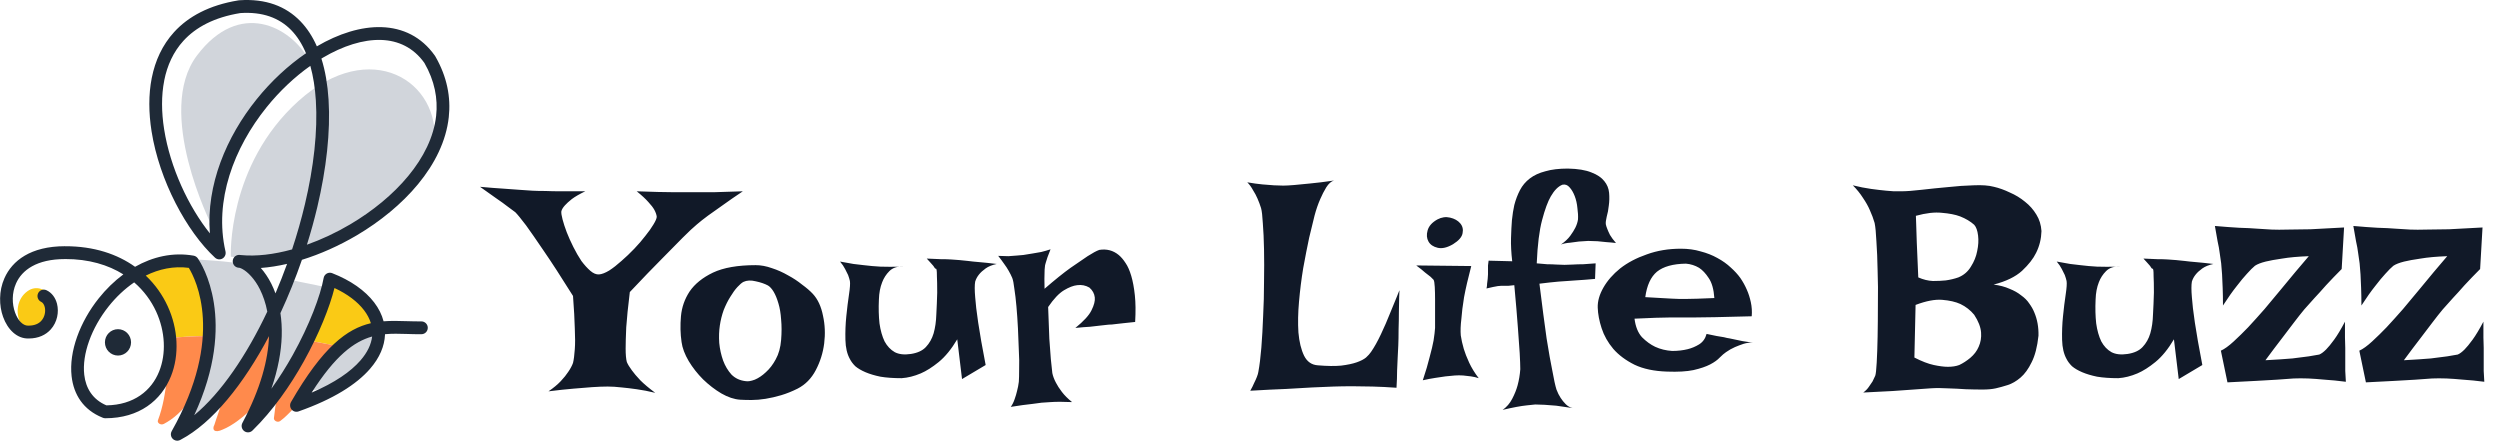 <svg width="180" height="32" viewBox="0 0 180 32" fill="none" xmlns="http://www.w3.org/2000/svg">
<g clip-path="url(#clip0_201_7061)">
<path d="M3.494 21.126C3.811 21.472 3.995 22.354 3.101 23.353C1.685 24.938 0.439 22.074 1.981 20.964C2.646 20.485 3.309 20.924 3.494 21.126Z" fill="#FACA15"/>
<path d="M27.374 23.463C27.374 23.463 24.854 20.422 23.896 20.393C23.462 21.566 22.971 23.65 22.394 24.559C22.941 24.629 24.097 24.885 24.642 24.986C25.627 24.08 27.374 23.463 27.374 23.463Z" fill="#FACA15"/>
<path d="M14.8 22.241L14.663 19.852C14.663 19.852 13.838 18.436 11.743 18.898C9.312 19.434 10.444 20.7 10.683 21.038C11.271 21.872 11.905 23.021 12.019 24.215C12.024 24.262 12.028 24.31 12.032 24.359C12.973 24.252 13.928 24.204 14.884 24.197L14.8 22.241L14.8 22.241Z" fill="#FACA15"/>
<path d="M14.9 24.65L14.881 24.198C13.925 24.205 12.97 24.253 12.029 24.36C12.154 25.86 12.075 28.421 11.372 30.257C11.296 30.455 11.575 30.64 11.798 30.521C12.468 30.166 13.121 29.625 13.747 28.69L14.454 26.571L14.9 24.65H14.9Z" fill="#FF8A4C"/>
<path d="M22.389 24.56C21.185 26.453 20.488 27.91 19.934 28.439C19.934 28.439 19.816 29.421 19.722 30.103C19.698 30.279 19.977 30.458 20.175 30.312C20.792 29.862 21.558 28.926 21.558 28.926C21.558 28.926 22.56 28.076 23.481 26.398C23.768 25.874 24.191 25.396 24.637 24.986C24.092 24.885 22.936 24.629 22.389 24.56Z" fill="#FF8A4C"/>
<path d="M19.21 23.543C19.21 23.543 18.673 26.284 16.038 28.327C15.294 28.313 15.436 28.507 15.916 29.093C15.804 29.56 15.59 30.081 15.436 30.586C15.243 30.935 15.441 31.212 16.038 30.925C16.704 30.657 17.517 30.058 18.36 29.199C18.485 29.155 18.69 29.023 18.913 28.877L19.708 25.948L20.199 24.753L19.21 23.543Z" fill="#FF8A4C"/>
<path d="M15.219 16.185C15.219 16.185 11.125 8.049 14.181 3.997C17.236 -0.055 20.91 1.902 22.249 4.309C22.249 4.309 16.052 8.425 15.219 16.185V16.185Z" fill="#D1D5DB"/>
<path d="M16.618 18.481C16.618 18.481 16.342 11.899 21.503 7.26C26.664 2.621 31.759 5.84 31.279 10.412C30.798 14.983 21.459 19.209 16.618 18.481Z" fill="#D1D5DB"/>
<path d="M22.483 23.471C22.752 22.613 23.426 21.067 23.358 20.653L21.006 20.174L19.939 22.347C19.939 22.347 19.669 23.604 19.642 24.603C19.861 24.622 19.091 28.727 19.306 28.746C20.774 28.853 22.192 24.399 22.483 23.471Z" fill="#D1D5DB"/>
<path d="M19.425 22.546C19.322 21.416 17.548 19.058 17.548 19.058C16.75 18.798 14.011 18.679 14.011 18.679C14.465 19.713 16.184 25.517 13.437 30.66C14.135 30.677 17.548 26.672 18.141 25.218C18.435 24.495 19.463 22.958 19.425 22.546Z" fill="#D1D5DB"/>
<path d="M27.156 24.819V23.802C27.156 23.802 25.061 23.802 22.571 27.151C22.195 28.407 22.785 28.044 22.828 28.048C23.878 28.125 27.321 25.817 27.156 24.819Z" fill="#D1D5DB"/>
<path d="M8.496 23.701C7.975 23.701 7.555 24.126 7.555 24.65C7.555 25.174 7.975 25.6 8.496 25.6C9.016 25.6 9.436 25.174 9.436 24.65C9.436 24.125 9.014 23.701 8.496 23.701Z" fill="#1F2A37"/>
<path d="M25.682 16.947C27.366 15.951 28.921 14.689 30.102 13.256C31.304 11.797 32.123 10.16 32.312 8.437C32.469 7.011 32.193 5.533 31.345 4.062C31.334 4.044 31.324 4.026 31.311 4.008C30.339 2.636 28.99 2.003 27.474 1.954C26.002 1.907 24.382 2.417 22.814 3.337C22.505 2.634 22.109 2.023 21.618 1.519C20.578 0.451 19.137 -0.112 17.229 0.019C17.205 0.02 17.182 0.023 17.159 0.028C15.059 0.371 13.556 1.19 12.533 2.313C11.687 3.242 11.174 4.371 10.928 5.606V5.609L10.927 5.606C10.687 6.816 10.704 8.129 10.912 9.452C11.473 13.004 13.435 16.657 15.481 18.553C15.667 18.725 15.956 18.715 16.128 18.526C16.234 18.409 16.27 18.252 16.237 18.108C15.39 14.448 16.852 10.63 19.19 7.727C20.13 6.558 21.213 5.541 22.344 4.741C22.554 5.491 22.684 6.327 22.741 7.228C22.884 9.452 22.584 12.047 21.956 14.7C21.699 15.785 21.387 16.877 21.03 17.958C19.71 18.323 18.441 18.473 17.339 18.364C17.314 18.36 17.289 18.358 17.265 18.356C17.013 18.328 16.786 18.511 16.759 18.764C16.731 19.018 16.913 19.247 17.163 19.275C17.192 19.278 17.221 19.28 17.25 19.283C17.303 19.296 17.372 19.325 17.453 19.369C17.838 19.577 18.326 20.066 18.717 20.842C18.939 21.284 19.127 21.814 19.245 22.436C17.755 25.582 15.92 28.294 13.983 29.896C17.151 23.061 14.504 18.98 14.253 18.618C14.186 18.511 14.075 18.43 13.94 18.407C12.434 18.144 10.99 18.492 9.724 19.209C8.451 18.301 6.771 17.723 4.682 17.729V17.727C2.203 17.727 0.878 18.774 0.321 20.027C0.113 20.492 0.016 20.987 0.007 21.468C-0.003 21.945 0.075 22.409 0.223 22.817C0.553 23.736 1.23 24.39 2.048 24.371H2.066C2.782 24.371 3.306 24.104 3.654 23.718C3.89 23.456 4.041 23.141 4.113 22.82C4.185 22.501 4.18 22.171 4.105 21.874C3.995 21.442 3.736 21.076 3.346 20.896C3.117 20.789 2.846 20.89 2.74 21.123C2.635 21.356 2.737 21.628 2.967 21.735C3.089 21.791 3.175 21.929 3.22 22.102C3.259 22.258 3.261 22.439 3.221 22.615C3.182 22.789 3.101 22.957 2.976 23.096C2.79 23.303 2.493 23.445 2.066 23.445C2.05 23.445 2.035 23.445 2.019 23.447C1.632 23.448 1.282 23.053 1.084 22.502C0.973 22.195 0.914 21.844 0.92 21.482C0.927 21.121 1.001 20.751 1.156 20.403C1.58 19.449 2.642 18.653 4.682 18.653V18.651C6.391 18.646 7.789 19.072 8.881 19.755C8.223 20.245 7.627 20.83 7.114 21.473C6.433 22.326 5.896 23.283 5.553 24.244C5.204 25.221 5.055 26.203 5.155 27.087C5.305 28.41 5.995 29.509 7.376 30.067C7.435 30.097 7.503 30.114 7.575 30.114C10.032 30.114 11.614 28.831 12.312 27.082C12.616 26.321 12.746 25.474 12.705 24.609C12.664 23.749 12.455 22.872 12.073 22.045C11.706 21.246 11.18 20.49 10.495 19.843C11.453 19.369 12.505 19.142 13.594 19.286C14.105 20.123 16.195 24.261 12.363 31.042C12.237 31.265 12.315 31.547 12.535 31.671C12.684 31.758 12.861 31.749 12.998 31.665C15.303 30.455 17.541 27.656 19.369 24.201C19.31 25.866 18.788 27.944 17.452 30.451C17.332 30.674 17.416 30.954 17.639 31.075C17.825 31.175 18.049 31.134 18.188 30.988C19.639 29.57 20.892 27.78 21.875 26.016C22.974 24.046 23.743 22.096 24.082 20.737C25.014 21.17 25.743 21.72 26.214 22.34C26.44 22.636 26.605 22.948 26.703 23.271C24.991 23.668 23.25 24.966 20.948 28.954L20.948 28.955C20.884 29.067 20.866 29.207 20.912 29.338C20.995 29.579 21.256 29.707 21.495 29.622C24.007 28.739 25.673 27.671 26.639 26.559C27.341 25.753 27.684 24.917 27.72 24.101C27.72 24.086 27.721 24.075 27.722 24.062C28.231 24.014 28.746 24.029 29.285 24.045C29.624 24.057 29.973 24.066 30.345 24.063C30.598 24.062 30.801 23.855 30.8 23.6C30.8 23.346 30.594 23.141 30.342 23.141C29.993 23.144 29.647 23.133 29.31 23.124C28.727 23.107 28.169 23.09 27.617 23.133C27.495 22.657 27.266 22.202 26.943 21.778C26.288 20.919 25.245 20.184 23.917 19.668C23.89 19.656 23.862 19.65 23.833 19.643C23.585 19.6 23.347 19.765 23.302 20.016C23.079 21.27 22.288 23.39 21.076 25.564C20.619 26.382 20.104 27.205 19.538 27.989C20.028 26.567 20.248 25.306 20.284 24.206C20.303 23.606 20.267 23.052 20.19 22.545C20.764 21.311 21.285 20.02 21.738 18.707C23.062 18.297 24.41 17.696 25.681 16.947L25.682 16.947ZM18.48 7.144C16.3 9.851 14.837 13.321 15.111 16.801C13.583 14.899 12.253 12.075 11.817 9.306C11.625 8.092 11.608 6.891 11.827 5.789H11.825C12.039 4.714 12.48 3.736 13.207 2.938C14.097 1.962 15.425 1.247 17.304 0.941C18.914 0.833 20.114 1.293 20.966 2.167C21.405 2.618 21.758 3.179 22.03 3.835C20.757 4.704 19.534 5.835 18.48 7.145L18.48 7.144ZM22.845 14.913C23.494 12.171 23.804 9.481 23.656 7.17C23.588 6.097 23.421 5.103 23.141 4.218C23.181 4.194 23.221 4.17 23.259 4.147C24.691 3.304 26.149 2.834 27.445 2.876C28.675 2.916 29.769 3.427 30.556 4.531C31.296 5.815 31.537 7.099 31.402 8.337C31.234 9.868 30.491 11.342 29.399 12.665C28.288 14.014 26.817 15.206 25.219 16.151C24.207 16.749 23.148 17.245 22.098 17.619C22.381 16.718 22.631 15.812 22.845 14.912V14.913ZM11.243 22.432C11.573 23.153 11.756 23.911 11.791 24.653C11.827 25.387 11.716 26.101 11.462 26.737C10.907 28.131 9.638 29.158 7.66 29.186C6.672 28.765 6.177 27.955 6.066 26.982C5.982 26.239 6.112 25.4 6.414 24.555C6.721 23.694 7.208 22.828 7.828 22.051C8.353 21.392 8.974 20.802 9.661 20.331C10.36 20.936 10.887 21.659 11.243 22.432V22.432ZM25.953 25.952C25.248 26.763 24.103 27.556 22.438 28.269C24.141 25.604 25.488 24.595 26.793 24.229C26.728 24.788 26.459 25.371 25.953 25.952L25.953 25.952ZM19.834 21.123C19.742 20.874 19.642 20.64 19.534 20.425C19.306 19.974 19.045 19.597 18.777 19.294C19.386 19.249 20.022 19.148 20.67 18.999C20.41 19.717 20.131 20.429 19.834 21.123H19.834Z" fill="#1F2A37"/>
</g>
<path d="M34.561 13.45C35.178 13.507 35.724 13.55 36.197 13.579C36.671 13.608 37.066 13.637 37.382 13.665C37.755 13.694 38.071 13.716 38.329 13.73C38.587 13.744 38.903 13.751 39.276 13.751C39.592 13.766 39.987 13.773 40.46 13.773C40.934 13.773 41.494 13.773 42.139 13.773C41.723 13.974 41.4 14.16 41.171 14.333C40.955 14.505 40.79 14.656 40.675 14.785C40.532 14.943 40.446 15.086 40.417 15.215C40.403 15.33 40.431 15.524 40.503 15.797C40.575 16.069 40.675 16.378 40.805 16.722C40.934 17.052 41.092 17.404 41.278 17.777C41.465 18.151 41.659 18.488 41.86 18.789C42.075 19.076 42.29 19.313 42.505 19.5C42.721 19.686 42.929 19.772 43.13 19.758C43.331 19.744 43.575 19.65 43.862 19.478C44.149 19.291 44.443 19.062 44.745 18.789C45.06 18.517 45.369 18.222 45.67 17.907C45.972 17.591 46.237 17.282 46.467 16.981C46.711 16.679 46.905 16.407 47.048 16.163C47.206 15.904 47.285 15.718 47.285 15.603C47.27 15.459 47.213 15.294 47.113 15.108C47.026 14.95 46.883 14.763 46.682 14.548C46.481 14.318 46.201 14.06 45.843 13.773C47.019 13.816 47.88 13.838 48.426 13.838H49.222H50.127C50.457 13.838 50.895 13.838 51.44 13.838C51.985 13.823 52.667 13.802 53.485 13.773C52.925 14.146 52.438 14.483 52.021 14.785C51.619 15.072 51.275 15.316 50.988 15.517C50.658 15.761 50.385 15.976 50.17 16.163C49.926 16.364 49.589 16.679 49.158 17.11C48.785 17.483 48.29 17.985 47.672 18.617C47.055 19.234 46.28 20.038 45.347 21.028C45.218 22.076 45.132 22.923 45.089 23.569C45.06 24.215 45.046 24.724 45.046 25.097C45.046 25.528 45.075 25.851 45.132 26.066C45.204 26.238 45.326 26.439 45.498 26.669C45.642 26.87 45.843 27.107 46.101 27.379C46.373 27.652 46.732 27.953 47.177 28.284C46.704 28.169 46.259 28.082 45.843 28.025C45.441 27.968 45.082 27.925 44.766 27.896C44.393 27.853 44.056 27.831 43.754 27.831C43.438 27.831 43.065 27.846 42.635 27.874C42.261 27.903 41.816 27.939 41.3 27.982C40.783 28.025 40.18 28.09 39.491 28.176C39.85 27.932 40.144 27.688 40.374 27.444C40.604 27.2 40.783 26.977 40.912 26.776C41.07 26.547 41.185 26.331 41.257 26.131C41.314 25.901 41.357 25.571 41.386 25.14C41.415 24.767 41.415 24.272 41.386 23.655C41.372 23.038 41.328 22.255 41.257 21.308C40.396 19.93 39.692 18.847 39.147 18.057C38.602 17.253 38.178 16.643 37.877 16.227C37.518 15.754 37.26 15.438 37.102 15.28C36.958 15.165 36.764 15.022 36.52 14.849C36.319 14.691 36.061 14.505 35.745 14.29C35.415 14.06 35.02 13.78 34.561 13.45ZM54.411 19.091C54.784 19.091 55.172 19.162 55.574 19.306C55.975 19.435 56.363 19.607 56.736 19.823C57.109 20.023 57.447 20.246 57.748 20.49C58.064 20.72 58.322 20.942 58.523 21.157C58.882 21.545 59.126 22.069 59.255 22.729C59.399 23.375 59.427 24.042 59.341 24.731C59.255 25.406 59.054 26.044 58.738 26.647C58.423 27.25 57.985 27.695 57.425 27.982C57.023 28.183 56.629 28.341 56.241 28.456C55.853 28.57 55.48 28.657 55.121 28.714C54.763 28.771 54.425 28.8 54.11 28.8C53.794 28.8 53.521 28.793 53.291 28.779C52.861 28.75 52.409 28.599 51.935 28.326C51.476 28.054 51.038 27.717 50.622 27.315C50.22 26.913 49.876 26.475 49.589 26.001C49.301 25.513 49.129 25.054 49.072 24.624C48.986 24.035 48.971 23.418 49.029 22.772C49.086 22.126 49.294 21.53 49.653 20.985C50.026 20.44 50.586 19.988 51.332 19.629C52.093 19.27 53.119 19.091 54.411 19.091ZM53.7 27.444C53.858 27.473 54.074 27.437 54.346 27.336C54.619 27.221 54.885 27.042 55.143 26.798C55.416 26.554 55.653 26.245 55.853 25.872C56.069 25.485 56.198 25.018 56.241 24.473C56.284 23.942 56.284 23.454 56.241 23.009C56.212 22.564 56.148 22.176 56.047 21.846C55.947 21.502 55.832 21.222 55.703 21.007C55.574 20.791 55.437 20.641 55.294 20.555C55.05 20.425 54.755 20.325 54.411 20.253C54.066 20.167 53.772 20.181 53.528 20.296C53.413 20.354 53.27 20.476 53.098 20.662C52.925 20.849 52.753 21.086 52.581 21.373C52.409 21.645 52.251 21.961 52.107 22.32C51.978 22.679 51.885 23.052 51.828 23.439C51.77 23.827 51.756 24.243 51.785 24.688C51.828 25.133 51.921 25.556 52.064 25.958C52.208 26.346 52.409 26.683 52.667 26.97C52.94 27.243 53.284 27.401 53.7 27.444ZM60.482 18.832C60.855 18.904 61.178 18.961 61.451 19.005C61.738 19.033 61.982 19.062 62.183 19.091C62.413 19.119 62.614 19.141 62.786 19.155C62.958 19.169 63.159 19.184 63.389 19.198C63.776 19.213 64.322 19.213 65.025 19.198C64.609 19.169 64.278 19.277 64.034 19.521C63.805 19.751 63.633 20.016 63.518 20.318C63.374 20.677 63.295 21.093 63.281 21.566C63.252 22.198 63.267 22.772 63.324 23.289C63.396 23.791 63.518 24.222 63.69 24.581C63.877 24.925 64.121 25.183 64.422 25.355C64.723 25.513 65.111 25.556 65.585 25.485C66.058 25.413 66.417 25.248 66.661 24.989C66.919 24.717 67.106 24.387 67.221 23.999C67.336 23.597 67.4 23.145 67.415 22.643C67.443 22.14 67.465 21.617 67.479 21.071C67.479 20.526 67.472 20.138 67.458 19.909C67.458 19.665 67.45 19.507 67.436 19.435C67.422 19.363 67.4 19.335 67.371 19.349C67.343 19.349 67.307 19.313 67.264 19.241C67.235 19.184 67.192 19.127 67.135 19.069C67.092 19.012 67.034 18.947 66.962 18.875C66.891 18.789 66.812 18.703 66.726 18.617C67.099 18.631 67.429 18.646 67.716 18.66C68.017 18.66 68.269 18.667 68.469 18.681C68.699 18.696 68.9 18.71 69.072 18.725C69.23 18.739 69.438 18.761 69.697 18.789C69.912 18.818 70.192 18.847 70.536 18.875C70.881 18.904 71.29 18.947 71.763 19.005C71.433 19.076 71.168 19.184 70.967 19.327C70.766 19.471 70.608 19.614 70.493 19.758C70.364 19.916 70.271 20.088 70.213 20.275C70.17 20.519 70.17 20.892 70.213 21.394C70.242 21.839 70.314 22.449 70.429 23.224C70.543 23.999 70.723 25.018 70.967 26.281L69.266 27.293L68.922 24.43C68.505 25.133 68.06 25.678 67.587 26.066C67.127 26.439 66.697 26.712 66.295 26.884C65.821 27.085 65.362 27.2 64.917 27.229C64.329 27.229 63.819 27.193 63.389 27.121C62.972 27.035 62.614 26.927 62.312 26.798C62.011 26.669 61.767 26.525 61.58 26.367C61.408 26.195 61.279 26.023 61.193 25.851C60.992 25.492 60.884 25.033 60.87 24.473C60.855 23.899 60.877 23.332 60.934 22.772C60.992 22.198 61.056 21.674 61.128 21.2C61.2 20.727 61.221 20.404 61.193 20.232C61.164 20.102 61.121 19.959 61.063 19.801C61.006 19.672 60.934 19.528 60.848 19.37C60.762 19.198 60.64 19.019 60.482 18.832ZM71.871 18.423C72.144 18.438 72.388 18.445 72.603 18.445C72.833 18.43 73.026 18.416 73.184 18.402C73.371 18.387 73.536 18.373 73.68 18.359C73.895 18.33 74.117 18.294 74.347 18.251C74.548 18.222 74.756 18.186 74.971 18.143C75.201 18.086 75.423 18.021 75.639 17.95C75.552 18.165 75.481 18.351 75.423 18.509C75.366 18.667 75.323 18.803 75.294 18.918C75.251 19.047 75.23 19.155 75.23 19.241C75.215 19.342 75.208 19.464 75.208 19.607C75.194 19.851 75.194 20.246 75.208 20.791C75.954 20.145 76.579 19.643 77.081 19.284C77.598 18.925 78.007 18.646 78.308 18.445C78.667 18.215 78.947 18.064 79.148 17.993C79.679 17.907 80.145 18.029 80.547 18.359C80.719 18.502 80.885 18.696 81.042 18.94C81.2 19.169 81.337 19.478 81.451 19.866C81.566 20.253 81.652 20.72 81.71 21.265C81.767 21.796 81.774 22.435 81.731 23.181C81.43 23.21 81.157 23.238 80.913 23.267C80.684 23.296 80.49 23.317 80.332 23.332C80.145 23.36 79.973 23.375 79.815 23.375L79.234 23.439C79.033 23.468 78.782 23.497 78.481 23.526C78.193 23.54 77.842 23.569 77.425 23.612C78.028 23.124 78.416 22.7 78.588 22.341C78.775 21.968 78.854 21.66 78.825 21.416C78.796 21.143 78.667 20.906 78.437 20.705C78.165 20.547 77.871 20.49 77.555 20.533C77.282 20.562 76.966 20.684 76.607 20.899C76.249 21.114 75.868 21.516 75.466 22.105C75.495 23.023 75.524 23.784 75.552 24.387C75.596 24.989 75.631 25.477 75.66 25.851C75.703 26.281 75.739 26.619 75.768 26.863C75.811 27.078 75.897 27.308 76.026 27.552C76.127 27.752 76.27 27.975 76.457 28.219C76.643 28.463 76.887 28.707 77.189 28.951C76.557 28.922 76.04 28.922 75.639 28.951C75.395 28.965 75.179 28.98 74.993 28.994C74.792 29.023 74.576 29.051 74.347 29.08C74.146 29.109 73.909 29.137 73.636 29.166C73.378 29.209 73.091 29.252 72.775 29.295C72.89 29.137 72.983 28.951 73.055 28.736C73.127 28.535 73.184 28.341 73.227 28.154C73.285 27.939 73.328 27.717 73.356 27.487C73.371 27.286 73.378 26.985 73.378 26.583C73.392 26.181 73.385 25.729 73.356 25.226C73.342 24.71 73.321 24.179 73.292 23.633C73.263 23.073 73.227 22.55 73.184 22.062C73.141 21.574 73.091 21.15 73.034 20.791C72.991 20.418 72.94 20.16 72.883 20.016C72.811 19.844 72.725 19.672 72.625 19.5C72.538 19.342 72.431 19.177 72.302 19.005C72.172 18.818 72.029 18.624 71.871 18.423ZM89.805 13.127C90.221 13.199 90.587 13.249 90.903 13.278C91.233 13.306 91.505 13.328 91.721 13.342C91.979 13.357 92.202 13.364 92.388 13.364C92.575 13.364 92.84 13.35 93.185 13.321C93.472 13.292 93.845 13.256 94.304 13.213C94.778 13.17 95.359 13.098 96.048 12.998C95.847 13.055 95.661 13.22 95.488 13.493C95.331 13.751 95.187 14.031 95.058 14.333C94.9 14.691 94.764 15.086 94.649 15.517C94.548 15.904 94.419 16.435 94.261 17.11C94.118 17.785 93.974 18.517 93.831 19.306C93.701 20.095 93.601 20.899 93.529 21.717C93.457 22.521 93.443 23.26 93.486 23.935C93.544 24.609 93.68 25.169 93.895 25.614C94.111 26.044 94.441 26.274 94.886 26.303C95.56 26.36 96.12 26.367 96.565 26.324C97.024 26.267 97.397 26.188 97.684 26.087C97.971 25.987 98.194 25.872 98.352 25.743C98.51 25.599 98.632 25.463 98.718 25.334C98.947 25.004 99.184 24.581 99.428 24.064C99.672 23.547 99.888 23.052 100.074 22.578C100.275 22.105 100.44 21.703 100.569 21.373C100.698 21.043 100.763 20.885 100.763 20.899C100.763 20.928 100.756 21.093 100.741 21.394C100.741 21.681 100.734 22.033 100.72 22.449C100.72 22.851 100.713 23.274 100.698 23.719C100.698 24.164 100.691 24.545 100.677 24.86C100.663 25.119 100.648 25.406 100.634 25.721C100.619 25.994 100.605 26.317 100.591 26.69C100.591 27.064 100.576 27.473 100.548 27.918C99.945 27.874 99.371 27.846 98.825 27.831C98.28 27.817 97.799 27.81 97.383 27.81C96.895 27.81 96.443 27.817 96.027 27.831C95.582 27.846 95.065 27.867 94.477 27.896C93.974 27.925 93.35 27.961 92.603 28.004C91.857 28.032 90.996 28.075 90.02 28.133C90.135 27.932 90.228 27.745 90.3 27.573C90.386 27.401 90.451 27.257 90.494 27.142C90.551 26.999 90.587 26.877 90.601 26.776C90.687 26.317 90.759 25.736 90.817 25.033C90.874 24.315 90.917 23.554 90.946 22.75C90.989 21.947 91.01 21.129 91.01 20.296C91.025 19.449 91.025 18.667 91.01 17.95C90.996 17.232 90.967 16.608 90.924 16.076C90.895 15.546 90.853 15.18 90.795 14.979C90.723 14.749 90.637 14.519 90.537 14.29C90.451 14.089 90.343 13.888 90.214 13.687C90.099 13.472 89.963 13.285 89.805 13.127ZM101.969 19.112L105.93 19.155C105.7 20.031 105.528 20.777 105.413 21.394C105.313 22.011 105.248 22.528 105.22 22.944C105.162 23.418 105.148 23.82 105.176 24.15C105.22 24.451 105.291 24.774 105.392 25.119C105.478 25.406 105.607 25.736 105.779 26.109C105.951 26.482 106.181 26.855 106.468 27.229C106.296 27.171 106.109 27.128 105.908 27.099C105.708 27.071 105.521 27.049 105.349 27.035C105.148 27.02 104.947 27.02 104.746 27.035C104.545 27.049 104.322 27.071 104.078 27.099C103.878 27.128 103.634 27.164 103.346 27.207C103.059 27.25 102.758 27.308 102.442 27.379C102.658 26.733 102.823 26.174 102.937 25.7C103.067 25.226 103.16 24.832 103.217 24.516C103.275 24.143 103.311 23.841 103.325 23.612C103.325 23.325 103.325 23.002 103.325 22.643C103.325 22.27 103.325 21.911 103.325 21.566C103.325 21.222 103.318 20.921 103.303 20.662C103.289 20.39 103.26 20.217 103.217 20.145L103.002 19.93C102.916 19.858 102.787 19.758 102.614 19.629C102.457 19.485 102.241 19.313 101.969 19.112ZM103.497 15.797C103.799 15.639 104.1 15.596 104.401 15.668C104.717 15.739 104.961 15.876 105.133 16.076C105.306 16.277 105.363 16.514 105.306 16.787C105.263 17.06 105.033 17.325 104.617 17.584C104.2 17.828 103.834 17.914 103.519 17.842C103.203 17.77 102.98 17.619 102.851 17.39C102.722 17.16 102.701 16.895 102.787 16.593C102.873 16.277 103.11 16.012 103.497 15.797ZM108.191 29.511C108.478 29.31 108.707 29.044 108.879 28.714C109.052 28.384 109.181 28.061 109.267 27.745C109.367 27.372 109.432 26.985 109.461 26.583C109.461 26.339 109.446 25.951 109.418 25.42C109.389 24.975 109.346 24.365 109.288 23.59C109.231 22.801 109.145 21.782 109.03 20.533C108.872 20.547 108.736 20.562 108.621 20.576C108.506 20.576 108.413 20.576 108.341 20.576H108.104C108.033 20.576 107.947 20.583 107.846 20.598C107.76 20.612 107.645 20.634 107.502 20.662C107.372 20.691 107.215 20.727 107.028 20.77C107.057 20.655 107.071 20.54 107.071 20.425C107.085 20.296 107.1 20.181 107.114 20.081C107.128 19.966 107.136 19.858 107.136 19.758V19.435C107.136 19.335 107.136 19.227 107.136 19.112C107.15 18.997 107.164 18.883 107.179 18.768L108.879 18.811C108.808 18.194 108.779 17.641 108.793 17.153C108.808 16.651 108.829 16.22 108.858 15.861C108.901 15.445 108.958 15.079 109.03 14.763C109.131 14.376 109.267 14.017 109.439 13.687C109.611 13.357 109.848 13.077 110.15 12.847C110.451 12.617 110.824 12.445 111.269 12.331C111.714 12.201 112.252 12.137 112.884 12.137C113.601 12.151 114.168 12.244 114.585 12.417C115.001 12.575 115.309 12.783 115.51 13.041C115.711 13.285 115.826 13.565 115.855 13.881C115.884 14.196 115.876 14.505 115.833 14.806C115.805 15.093 115.754 15.359 115.683 15.603C115.625 15.847 115.604 16.026 115.618 16.141C115.632 16.227 115.668 16.342 115.726 16.486C115.769 16.6 115.833 16.744 115.919 16.916C116.02 17.088 116.163 17.282 116.35 17.497C116.12 17.469 115.891 17.447 115.661 17.433C115.431 17.404 115.216 17.383 115.015 17.368C114.786 17.354 114.563 17.347 114.348 17.347C114.133 17.361 113.91 17.375 113.68 17.39C113.479 17.419 113.264 17.447 113.035 17.476C112.805 17.49 112.59 17.533 112.389 17.605C112.676 17.404 112.898 17.196 113.056 16.981C113.214 16.765 113.336 16.572 113.422 16.399C113.523 16.198 113.587 15.998 113.616 15.797C113.63 15.553 113.616 15.28 113.573 14.979C113.544 14.663 113.479 14.376 113.379 14.117C113.279 13.859 113.157 13.651 113.013 13.493C112.869 13.321 112.697 13.256 112.496 13.299C112.195 13.414 111.915 13.694 111.657 14.139C111.441 14.512 111.233 15.079 111.032 15.84C110.831 16.586 110.702 17.627 110.645 18.961C110.918 18.99 111.169 19.012 111.398 19.026C111.642 19.026 111.858 19.033 112.044 19.047C112.26 19.062 112.46 19.069 112.647 19.069C112.834 19.069 113.042 19.062 113.271 19.047C113.472 19.033 113.709 19.026 113.982 19.026C114.255 19.012 114.556 18.99 114.886 18.961L114.843 20.081C114.585 20.11 114.333 20.131 114.089 20.145C113.845 20.16 113.63 20.174 113.444 20.189C113.228 20.203 113.027 20.217 112.841 20.232C112.64 20.246 112.432 20.26 112.216 20.275C112.03 20.289 111.815 20.311 111.571 20.339C111.341 20.368 111.097 20.397 110.839 20.425C111.04 22.047 111.212 23.36 111.355 24.365C111.513 25.355 111.65 26.123 111.764 26.669C111.879 27.315 111.98 27.774 112.066 28.047C112.152 28.276 112.252 28.477 112.367 28.649C112.468 28.807 112.59 28.958 112.733 29.102C112.877 29.245 113.042 29.338 113.228 29.381C112.769 29.31 112.374 29.252 112.044 29.209C111.714 29.18 111.434 29.159 111.205 29.145C110.946 29.13 110.724 29.123 110.537 29.123C110.365 29.137 110.157 29.159 109.913 29.188C109.497 29.231 108.923 29.338 108.191 29.511ZM120.397 25.269C120.799 25.269 121.173 25.226 121.517 25.14C121.804 25.069 122.077 24.954 122.335 24.796C122.608 24.624 122.787 24.372 122.873 24.042C123.16 24.1 123.404 24.15 123.605 24.193C123.806 24.222 123.978 24.25 124.122 24.279C124.28 24.322 124.416 24.351 124.531 24.365C124.646 24.394 124.782 24.423 124.94 24.451C125.084 24.48 125.256 24.516 125.457 24.559C125.672 24.588 125.923 24.631 126.21 24.688C125.995 24.659 125.773 24.681 125.543 24.753C125.328 24.825 125.12 24.903 124.919 24.989C124.689 25.09 124.474 25.212 124.273 25.355C124.144 25.442 123.993 25.571 123.821 25.743C123.663 25.915 123.433 26.08 123.132 26.238C122.83 26.396 122.428 26.532 121.926 26.647C121.438 26.748 120.807 26.784 120.031 26.755C119.099 26.726 118.316 26.561 117.685 26.26C117.053 25.944 116.544 25.564 116.156 25.119C115.769 24.659 115.489 24.164 115.317 23.633C115.144 23.102 115.051 22.607 115.037 22.148C115.022 21.688 115.159 21.208 115.446 20.705C115.733 20.203 116.135 19.744 116.651 19.327C117.182 18.911 117.821 18.574 118.568 18.316C119.314 18.043 120.132 17.907 121.022 17.907C121.539 17.907 122.012 17.971 122.443 18.1C122.888 18.215 123.29 18.373 123.648 18.574C124.022 18.775 124.344 19.005 124.617 19.263C124.89 19.507 125.12 19.758 125.306 20.016C125.493 20.289 125.651 20.576 125.78 20.878C125.895 21.136 125.988 21.43 126.06 21.76C126.131 22.09 126.153 22.428 126.124 22.772C125.033 22.801 124.151 22.822 123.476 22.837C122.816 22.851 122.299 22.858 121.926 22.858H120.957H120.225C119.967 22.858 119.63 22.865 119.213 22.88C118.797 22.894 118.288 22.916 117.685 22.944C117.757 23.518 117.936 23.963 118.223 24.279C118.524 24.581 118.84 24.81 119.17 24.968C119.543 25.14 119.953 25.241 120.397 25.269ZM118.46 21.394C118.919 21.423 119.299 21.444 119.601 21.459C119.917 21.473 120.175 21.488 120.376 21.502C120.591 21.516 120.763 21.523 120.893 21.523H121.431C121.79 21.523 122.457 21.502 123.433 21.459C123.39 20.827 123.254 20.346 123.024 20.016C122.809 19.686 122.579 19.442 122.335 19.284C122.048 19.112 121.732 19.012 121.388 18.983C120.455 18.997 119.759 19.191 119.299 19.564C118.855 19.937 118.575 20.547 118.46 21.394ZM133.401 13.342C133.86 13.457 134.298 13.543 134.714 13.601C135.131 13.658 135.496 13.701 135.812 13.73C136.185 13.773 136.53 13.787 136.846 13.773C137.248 13.773 137.75 13.737 138.353 13.665C138.97 13.594 139.601 13.529 140.247 13.472C140.893 13.4 141.51 13.357 142.099 13.342C142.702 13.314 143.19 13.35 143.563 13.45C143.936 13.536 144.316 13.672 144.704 13.859C145.106 14.031 145.472 14.254 145.802 14.526C146.132 14.785 146.405 15.093 146.62 15.452C146.835 15.797 146.957 16.191 146.986 16.636C146.971 17.196 146.842 17.72 146.598 18.208C146.397 18.624 146.06 19.055 145.586 19.5C145.113 19.93 144.431 20.26 143.541 20.49C143.986 20.547 144.366 20.648 144.682 20.791C145.012 20.921 145.292 21.078 145.522 21.265C145.766 21.437 145.96 21.631 146.103 21.846C146.261 22.062 146.383 22.277 146.469 22.492C146.684 22.994 146.785 23.554 146.771 24.171C146.684 24.975 146.519 25.614 146.275 26.087C146.046 26.561 145.78 26.927 145.479 27.186C145.177 27.444 144.869 27.623 144.553 27.724C144.237 27.824 143.95 27.903 143.692 27.961C143.434 28.018 143.118 28.047 142.745 28.047C142.371 28.047 141.97 28.04 141.539 28.025C141.123 27.996 140.692 27.975 140.247 27.961C139.802 27.932 139.379 27.932 138.977 27.961C138.647 27.989 138.245 28.018 137.771 28.047C137.37 28.075 136.867 28.111 136.264 28.154C135.662 28.183 134.958 28.219 134.155 28.262C134.312 28.147 134.442 28.018 134.542 27.874C134.657 27.717 134.75 27.58 134.822 27.465C134.894 27.322 134.958 27.186 135.016 27.056C135.059 26.942 135.095 26.626 135.123 26.109C135.152 25.592 135.174 24.975 135.188 24.258C135.202 23.526 135.209 22.743 135.209 21.911C135.224 21.064 135.217 20.253 135.188 19.478C135.174 18.689 135.145 17.993 135.102 17.39C135.073 16.773 135.03 16.328 134.973 16.055C134.887 15.754 134.772 15.445 134.628 15.129C134.513 14.857 134.348 14.562 134.133 14.247C133.932 13.931 133.688 13.629 133.401 13.342ZM137.944 15.538C137.944 15.596 137.951 15.79 137.965 16.12C137.98 16.407 137.994 16.852 138.008 17.454C138.037 18.043 138.073 18.883 138.116 19.973C138.475 20.131 138.826 20.217 139.171 20.232C139.515 20.232 139.824 20.217 140.097 20.189C140.412 20.145 140.714 20.074 141.001 19.973C141.388 19.815 141.69 19.557 141.905 19.198C142.135 18.839 142.285 18.466 142.357 18.079C142.443 17.677 142.465 17.304 142.422 16.959C142.379 16.6 142.285 16.342 142.142 16.184C141.869 15.94 141.532 15.739 141.13 15.581C140.785 15.452 140.348 15.366 139.817 15.323C139.3 15.266 138.676 15.337 137.944 15.538ZM137.836 25.743C138.367 26.016 138.833 26.195 139.235 26.281C139.637 26.367 139.975 26.41 140.247 26.41C140.563 26.41 140.836 26.367 141.065 26.281C141.338 26.152 141.604 25.98 141.862 25.765C142.135 25.535 142.336 25.269 142.465 24.968C142.608 24.652 142.666 24.308 142.637 23.935C142.608 23.547 142.443 23.124 142.142 22.664C141.869 22.334 141.539 22.076 141.151 21.889C140.807 21.732 140.369 21.631 139.838 21.588C139.321 21.545 138.683 21.667 137.922 21.954L137.836 25.743ZM148.084 18.832C148.457 18.904 148.78 18.961 149.053 19.005C149.34 19.033 149.584 19.062 149.785 19.091C150.014 19.119 150.215 19.141 150.387 19.155C150.56 19.169 150.761 19.184 150.99 19.198C151.378 19.213 151.923 19.213 152.626 19.198C152.21 19.169 151.88 19.277 151.636 19.521C151.406 19.751 151.234 20.016 151.119 20.318C150.976 20.677 150.897 21.093 150.883 21.566C150.854 22.198 150.868 22.772 150.926 23.289C150.997 23.791 151.119 24.222 151.292 24.581C151.478 24.925 151.722 25.183 152.024 25.355C152.325 25.513 152.713 25.556 153.186 25.485C153.66 25.413 154.019 25.248 154.263 24.989C154.521 24.717 154.708 24.387 154.822 23.999C154.937 23.597 155.002 23.145 155.016 22.643C155.045 22.14 155.066 21.617 155.081 21.071C155.081 20.526 155.074 20.138 155.059 19.909C155.059 19.665 155.052 19.507 155.038 19.435C155.023 19.363 155.002 19.335 154.973 19.349C154.944 19.349 154.908 19.313 154.865 19.241C154.837 19.184 154.794 19.127 154.736 19.069C154.693 19.012 154.636 18.947 154.564 18.875C154.492 18.789 154.413 18.703 154.327 18.617C154.7 18.631 155.03 18.646 155.318 18.66C155.619 18.66 155.87 18.667 156.071 18.681C156.301 18.696 156.502 18.71 156.674 18.725C156.832 18.739 157.04 18.761 157.298 18.789C157.514 18.818 157.793 18.847 158.138 18.875C158.482 18.904 158.891 18.947 159.365 19.005C159.035 19.076 158.769 19.184 158.568 19.327C158.367 19.471 158.21 19.614 158.095 19.758C157.966 19.916 157.872 20.088 157.815 20.275C157.772 20.519 157.772 20.892 157.815 21.394C157.844 21.839 157.915 22.449 158.03 23.224C158.145 23.999 158.324 25.018 158.568 26.281L156.868 27.293L156.523 24.43C156.107 25.133 155.662 25.678 155.188 26.066C154.729 26.439 154.299 26.712 153.897 26.884C153.423 27.085 152.964 27.2 152.519 27.229C151.93 27.229 151.421 27.193 150.99 27.121C150.574 27.035 150.215 26.927 149.914 26.798C149.612 26.669 149.368 26.525 149.182 26.367C149.01 26.195 148.88 26.023 148.794 25.851C148.593 25.492 148.486 25.033 148.471 24.473C148.457 23.899 148.478 23.332 148.536 22.772C148.593 22.198 148.658 21.674 148.73 21.2C148.801 20.727 148.823 20.404 148.794 20.232C148.766 20.102 148.722 19.959 148.665 19.801C148.608 19.672 148.536 19.528 148.45 19.37C148.364 19.198 148.242 19.019 148.084 18.832ZM159.473 16.27C160.133 16.328 160.714 16.371 161.217 16.399C161.733 16.414 162.164 16.435 162.508 16.464C162.91 16.493 163.262 16.514 163.563 16.529C163.879 16.543 164.281 16.543 164.769 16.529C165.185 16.529 165.716 16.521 166.362 16.507C167.022 16.478 167.826 16.435 168.773 16.378L168.601 19.37C168.185 19.787 167.812 20.174 167.481 20.533C167.166 20.892 166.886 21.2 166.642 21.459C166.369 21.76 166.125 22.033 165.91 22.277C165.695 22.535 165.451 22.844 165.178 23.203C164.934 23.518 164.64 23.906 164.295 24.365C163.951 24.81 163.556 25.334 163.111 25.937C163.9 25.894 164.546 25.851 165.049 25.808C165.551 25.75 165.946 25.7 166.233 25.657C166.577 25.599 166.828 25.556 166.986 25.528C167.13 25.47 167.295 25.348 167.481 25.162C167.639 25.004 167.833 24.767 168.063 24.451C168.292 24.136 168.551 23.705 168.838 23.16C168.838 23.605 168.838 23.985 168.838 24.301C168.852 24.602 168.859 24.853 168.859 25.054V25.635V26.131C168.859 26.288 168.859 26.482 168.859 26.712C168.874 26.942 168.888 27.2 168.902 27.487C168.343 27.415 167.833 27.365 167.374 27.336C166.915 27.293 166.52 27.264 166.19 27.25C165.802 27.236 165.451 27.236 165.135 27.25C164.819 27.279 164.424 27.308 163.951 27.336C163.549 27.365 163.054 27.394 162.465 27.422C161.877 27.451 161.181 27.487 160.377 27.53L159.903 25.248C160.162 25.133 160.47 24.911 160.829 24.581C161.188 24.25 161.532 23.913 161.862 23.569C162.236 23.167 162.63 22.729 163.046 22.255C163.448 21.782 163.843 21.308 164.231 20.834C164.561 20.433 164.905 20.016 165.264 19.586C165.637 19.155 165.96 18.775 166.233 18.445C165.458 18.473 164.819 18.531 164.317 18.617C163.814 18.689 163.42 18.761 163.133 18.832C162.788 18.918 162.53 19.019 162.358 19.134C162.2 19.263 162.006 19.457 161.776 19.715C161.575 19.93 161.331 20.224 161.044 20.598C160.757 20.956 160.427 21.423 160.054 21.997C160.054 21.523 160.047 21.1 160.032 20.727C160.018 20.339 160.004 20.016 159.989 19.758C159.961 19.457 159.939 19.191 159.925 18.961C159.896 18.732 159.86 18.481 159.817 18.208C159.788 17.964 159.738 17.684 159.666 17.368C159.609 17.038 159.544 16.672 159.473 16.27ZM169.441 16.27C170.101 16.328 170.682 16.371 171.184 16.399C171.701 16.414 172.132 16.435 172.476 16.464C172.878 16.493 173.23 16.514 173.531 16.529C173.847 16.543 174.249 16.543 174.737 16.529C175.153 16.529 175.684 16.521 176.33 16.507C176.99 16.478 177.794 16.435 178.741 16.378L178.569 19.37C178.153 19.787 177.78 20.174 177.449 20.533C177.134 20.892 176.854 21.2 176.61 21.459C176.337 21.76 176.093 22.033 175.878 22.277C175.662 22.535 175.418 22.844 175.146 23.203C174.902 23.518 174.608 23.906 174.263 24.365C173.919 24.81 173.524 25.334 173.079 25.937C173.868 25.894 174.514 25.851 175.017 25.808C175.519 25.75 175.914 25.7 176.201 25.657C176.545 25.599 176.796 25.556 176.954 25.528C177.098 25.47 177.263 25.348 177.449 25.162C177.607 25.004 177.801 24.767 178.031 24.451C178.26 24.136 178.519 23.705 178.806 23.16C178.806 23.605 178.806 23.985 178.806 24.301C178.82 24.602 178.827 24.853 178.827 25.054V25.635V26.131C178.827 26.288 178.827 26.482 178.827 26.712C178.842 26.942 178.856 27.2 178.87 27.487C178.311 27.415 177.801 27.365 177.342 27.336C176.882 27.293 176.488 27.264 176.158 27.25C175.77 27.236 175.418 27.236 175.103 27.25C174.787 27.279 174.392 27.308 173.919 27.336C173.517 27.365 173.022 27.394 172.433 27.422C171.845 27.451 171.149 27.487 170.345 27.53L169.871 25.248C170.13 25.133 170.438 24.911 170.797 24.581C171.156 24.25 171.5 23.913 171.83 23.569C172.203 23.167 172.598 22.729 173.014 22.255C173.416 21.782 173.811 21.308 174.199 20.834C174.529 20.433 174.873 20.016 175.232 19.586C175.605 19.155 175.928 18.775 176.201 18.445C175.426 18.473 174.787 18.531 174.285 18.617C173.782 18.689 173.388 18.761 173.101 18.832C172.756 18.918 172.498 19.019 172.325 19.134C172.168 19.263 171.974 19.457 171.744 19.715C171.543 19.93 171.299 20.224 171.012 20.598C170.725 20.956 170.395 21.423 170.022 21.997C170.022 21.523 170.015 21.1 170 20.727C169.986 20.339 169.972 20.016 169.957 19.758C169.929 19.457 169.907 19.191 169.893 18.961C169.864 18.732 169.828 18.481 169.785 18.208C169.756 17.964 169.706 17.684 169.634 17.368C169.577 17.038 169.512 16.672 169.441 16.27Z" fill="#111928"/>
<defs>
<clipPath id="clip0_201_7061">
<rect width="32.37" height="31.736" fill="white"/>
</clipPath>
</defs>
</svg>

